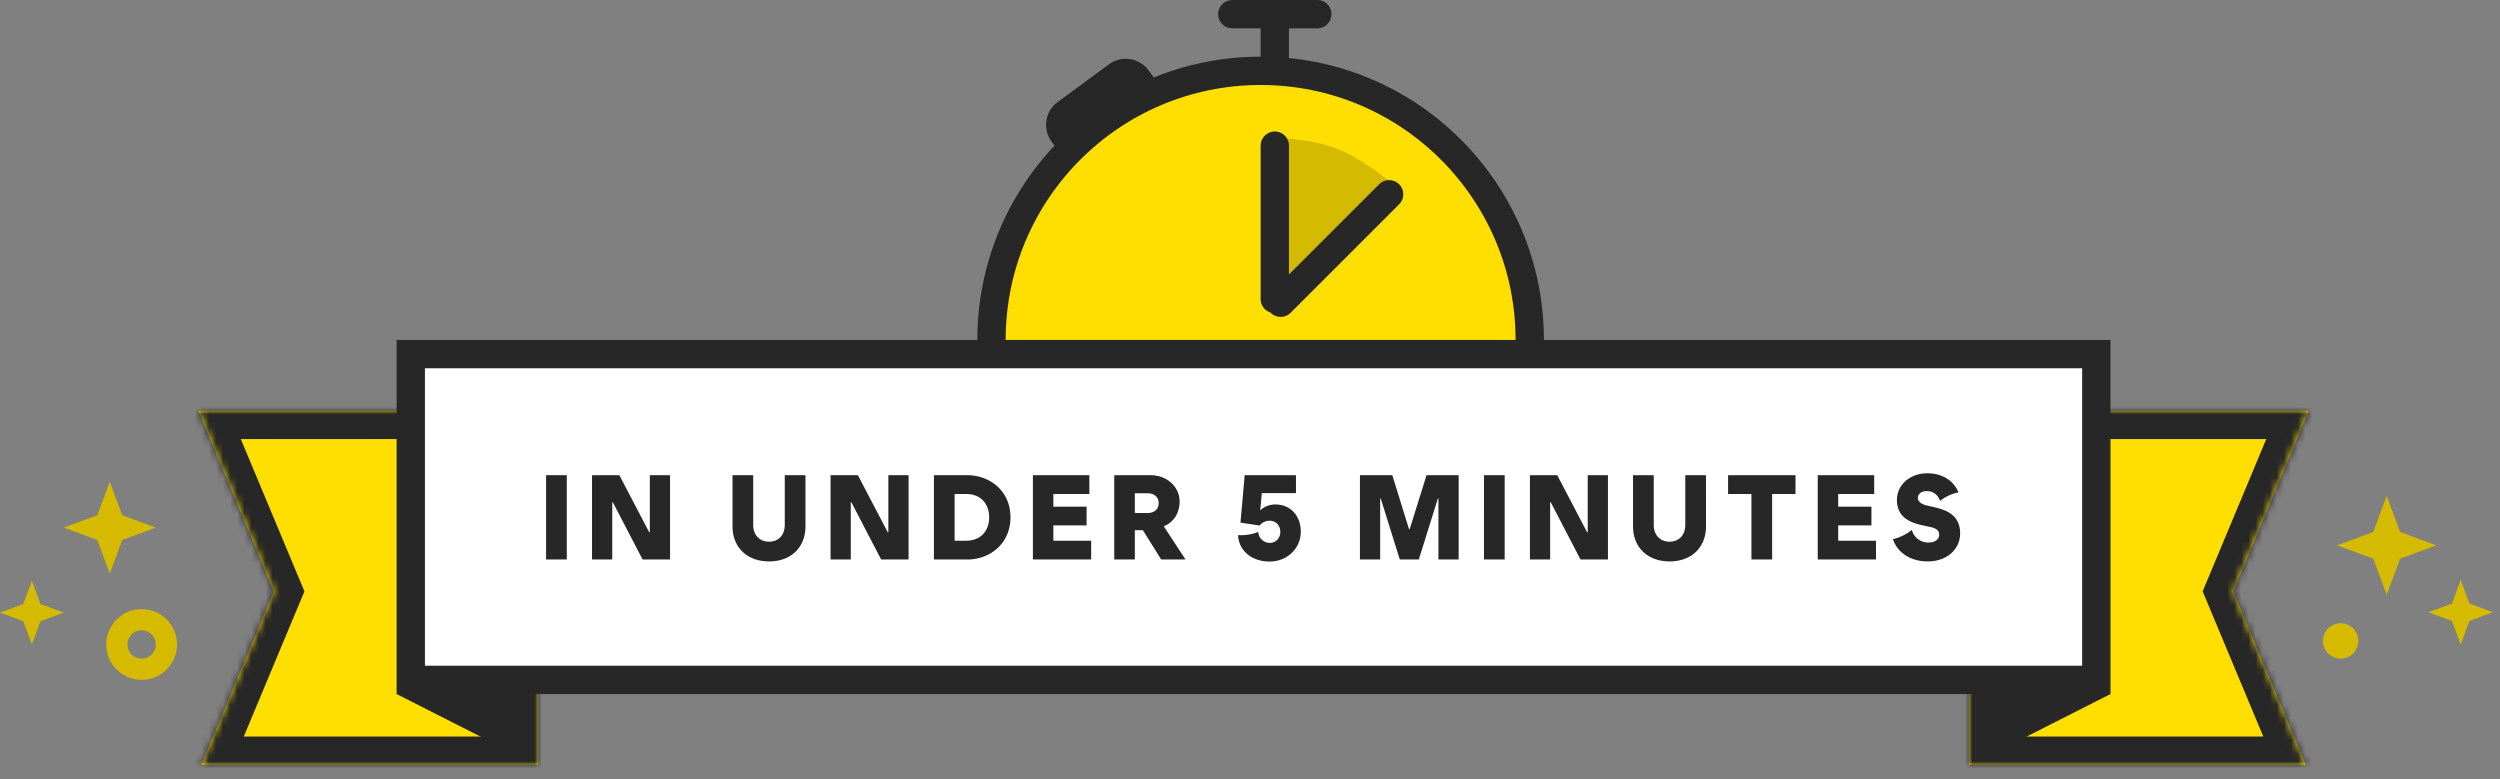 <svg xmlns="http://www.w3.org/2000/svg" width="353" height="110" fill="none"><rect width="100%" height="100%" fill="#808080" stroke="none"/><circle cx="178" cy="48" r="38" fill="#FFDE01" stroke="#272727" stroke-width="4"/><path fill="#D4BA00" d="M179.508 19.32c7.17.755 9.812.755 17.359 6.793l-17.359 16.604c-1.131-8.302.756-23.318 0-23.396Z"/><path stroke="#272727" stroke-linecap="round" stroke-width="4" d="M180 20.566v21.66M196.145 27.432l-15.317 15.316M180 3v6M186 2h-12"/><path fill="#272727" d="M148.483 20.003a4 4 0 0 1 .853-5.592l7.251-5.331a4 4 0 0 1 5.592.853l1.777 2.417-13.696 10.07-1.777-2.417Z"/><mask id="a" fill="#fff"><path fill-rule="evenodd" d="M28.418 108 38.65 83.5 28 58h48v50H28.418Z" clip-rule="evenodd"/></mask><path fill="#FFDE01" fill-rule="evenodd" d="M28.418 108 38.65 83.5 28 58h48v50H28.418Z" clip-rule="evenodd"/><path fill="#272727" d="m38.65 83.5 3.692 1.542.644-1.542-.644-1.542L38.65 83.5ZM28.419 108l-3.691-1.542L22.412 112h6.006v-4ZM28 58v-4h-6.006l2.315 5.542L28 58Zm48 0h4v-4h-4v4Zm0 50v4h4v-4h-4ZM34.96 81.958l-10.233 24.5 7.382 3.084 10.233-24.5-7.382-3.084ZM24.309 59.542l10.65 25.5 7.383-3.084-10.651-25.5-7.382 3.084ZM28 62h48v-8H28v8Zm44-4v50h8V58h-8Zm4 46H28.418v8H76v-8Z" mask="url(#a)"/><mask id="b" fill="#fff"><path fill-rule="evenodd" d="m325.582 108-10.233-24.5L326 58h-48v50h47.582Z" clip-rule="evenodd"/></mask><path fill="#FFDE01" fill-rule="evenodd" d="m325.582 108-10.233-24.5L326 58h-48v50h47.582Z" clip-rule="evenodd"/><path fill="#272727" d="m315.349 83.5-3.691 1.542-.644-1.542.644-1.542 3.691 1.542Zm10.233 24.5 3.691-1.542 2.315 5.542h-6.006v-4ZM326 58v-4h6.006l-2.315 5.542L326 58Zm-48 0h-4v-4h4v4Zm0 50v4h-4v-4h4Zm41.04-26.042 10.233 24.5-7.382 3.084-10.233-24.5 7.382-3.084Zm10.651-22.416-10.651 25.5-7.382-3.084 10.651-25.5 7.382 3.084ZM326 62h-48v-8h48v8Zm-44-4v50h-8V58h8Zm-4 46h47.582v8H278v-8Z" mask="url(#b)"/><path fill="#fff" stroke="#272727" stroke-width="4" d="M58 50h238v46H58z"/><path fill="#272727" d="M77.105 79h2.924V67.1h-2.924V79Zm14.565-3.842L87.454 67.1h-3.86V79h2.857v-8.075h.085L90.735 79h3.876V67.1h-2.856v8.058h-.085Zm16.928 4.114c3.06 0 5.134-1.955 5.134-4.964V67.1h-2.924v7.055c0 1.207-.731 2.329-2.21 2.329-1.513 0-2.244-1.122-2.244-2.329V67.1h-2.924v7.208c0 3.009 2.091 4.964 5.168 4.964Zm16.752-4.114-4.216-8.058h-3.859V79h2.856v-8.075h.085L124.415 79h3.876V67.1h-2.856v8.058h-.085ZM131.867 79h4.726c3.145 0 6.086-2.193 6.086-5.95s-2.941-5.95-6.086-5.95h-4.726V79Zm2.924-2.652v-6.596h1.632c2.108 0 3.247 1.445 3.247 3.298 0 1.836-1.122 3.298-3.247 3.298h-1.632ZM145.844 79h8.228v-2.652h-5.338v-2.159h4.692v-2.652h-4.692v-1.785h5.083V67.1h-7.973V79Zm18.117 0h3.434l-3.077-4.692c1.36-.527 2.244-1.836 2.244-3.502 0-2.006-1.717-3.706-4.097-3.706h-5.134V79h2.907v-4.131h1.139L163.961 79Zm-3.723-6.562V69.65h1.819c.782 0 1.547.425 1.547 1.394 0 .969-.765 1.394-1.547 1.394h-1.819Zm19.03 6.851c2.482 0 4.403-1.853 4.403-4.216 0-2.159-1.36-3.842-3.621-3.842-.714 0-1.581.289-2.108.85l.221-2.448h4.828V67.1h-7.242l-.595 6.698 2.72.408c.17-.272.68-.68 1.394-.68.833 0 1.513.629 1.513 1.547 0 .935-.629 1.581-1.479 1.581a1.622 1.622 0 0 1-1.632-1.513l-.068-.017c-.714.323-1.938.51-2.737.425l-.051.034c.119 2.21 1.955 3.706 4.454 3.706ZM192.023 79h2.856v-8.602h.085L197.65 79h2.686l2.686-8.602h.085V79h2.856V67.1h-4.539l-2.38 7.633h-.085l-2.363-7.633h-4.573V79Zm17.513 0h2.924V67.1h-2.924V79Zm14.565-3.842-4.216-8.058h-3.859V79h2.856v-8.075h.085L223.166 79h3.876V67.1h-2.856v8.058h-.085Zm11.651 4.114c3.06 0 5.134-1.955 5.134-4.964V67.1h-2.924v7.055c0 1.207-.731 2.329-2.21 2.329-1.513 0-2.244-1.122-2.244-2.329V67.1h-2.924v7.208c0 3.009 2.091 4.964 5.168 4.964Zm11.55-.272h2.924v-9.248h3.298V67.1h-9.52v2.652h3.298V79Zm9.361 0h8.228v-2.652h-5.338v-2.159h4.692v-2.652h-4.692v-1.785h5.083V67.1h-7.973V79Zm15.533.272c2.754 0 4.573-1.751 4.573-3.961 0-2.312-1.53-3.213-3.553-3.672l-1.122-.255c-.782-.187-1.292-.561-1.292-1.071 0-.51.425-.969 1.258-.969 1.02 0 1.598.646 1.87 1.343h.068c.595-.51 1.683-1.02 2.482-1.139l.034-.051c-.578-1.496-2.142-2.669-4.352-2.669-2.533 0-4.318 1.683-4.318 3.757 0 1.989 1.207 3.077 3.536 3.57l1.173.255c.816.17 1.258.493 1.258 1.054 0 .663-.527 1.139-1.53 1.139-1.224 0-2.091-.833-2.312-1.751h-.068c-.612.544-1.751 1.105-2.584 1.258l-.034.051c.663 1.887 2.482 3.111 4.913 3.111Z"/><circle cx="330.5" cy="90.5" r="2.5" fill="#D5BA00"/><path fill="#D4BA00" d="m337 70 1.891 5.11L344 77l-5.109 1.89L337 84l-1.891-5.11L330 77l5.109-1.89L337 70Z"/><path fill="#D5BA00" d="m352.01 86.45-3.329 1.232-1.231 3.328-1.232-3.328-3.329-1.232 3.329-1.232 1.232-3.329 1.231 3.329 3.329 1.232Z"/><circle cx="20" cy="91" r="3.5" stroke="#D5BA00" stroke-width="3"/><path fill="#D5BA00" d="m15.5 68 1.756 4.744L22 74.5l-4.744 1.756L15.5 81l-1.756-4.744L9 74.5l4.744-1.756L15.5 68Z"/><path fill="#D4BA00" d="m4.5 82 1.215 3.285L9 86.5l-3.285 1.215L4.5 91l-1.215-3.285L0 86.5l3.285-1.215L4.5 82Z"/><path fill="#272727" d="m295.485 94.9-16.985 8.6 2.517 3.109L298 97.999l-2.515-3.1Z"/><path fill="#272727" d="M280 96h10v6h-10zM58.515 94.9l16.985 8.6-2.517 3.109-16.984-8.61 2.516-3.1Z"/><path fill="#272727" d="M64 96h10v6H64z"/></svg>
